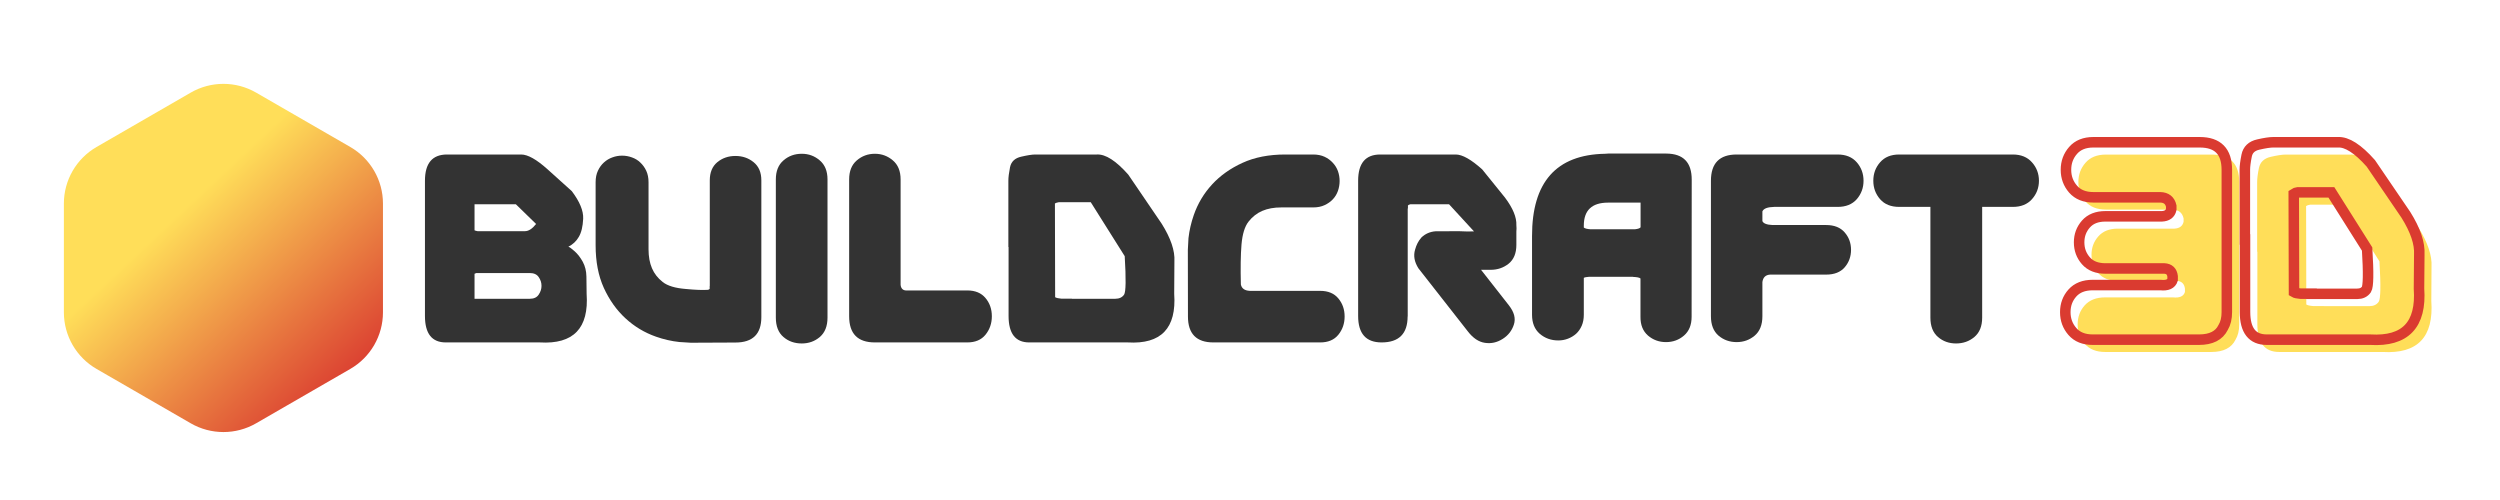 <svg xmlns="http://www.w3.org/2000/svg" xmlns:xlink="http://www.w3.org/1999/xlink" width="500" zoomAndPan="magnify" viewBox="0 0 375 75" height="100" preserveAspectRatio="xMidYMid meet" version="1.0"><defs><g/><clipPath id="4807810be7"><path d="M 9.582 12.102 L 57.582 12.102 L 57.582 65 L 9.582 65 Z M 9.582 12.102 " clip-rule="nonzero"/></clipPath><clipPath id="1d7c025e0b"><path d="M 9.582 30.535 L 9.582 46.852 C 9.582 50.352 11.449 53.59 14.484 55.34 L 28.613 63.496 C 31.645 65.246 35.383 65.246 38.414 63.496 L 52.543 55.34 C 55.578 53.59 57.445 50.352 57.445 46.852 L 57.445 30.535 C 57.445 27.035 55.578 23.797 52.543 22.047 L 38.414 13.891 C 35.383 12.141 31.645 12.141 28.613 13.891 L 14.484 22.047 C 11.449 23.801 9.582 27.035 9.582 30.535 Z M 9.582 30.535 " clip-rule="nonzero"/></clipPath><linearGradient x1="-4.241" gradientTransform="matrix(0.121, 0, 0, -0.121, 9.583, 65.052)" y1="431.624" x2="398.261" gradientUnits="userSpaceOnUse" y2="2.366" id="2f6fcc1845"><stop stop-opacity="1" stop-color="rgb(100%, 87.099%, 34.9%)" offset="0"/><stop stop-opacity="1" stop-color="rgb(100%, 87.099%, 34.9%)" offset="0.25"/><stop stop-opacity="1" stop-color="rgb(100%, 87.099%, 34.9%)" offset="0.312"/><stop stop-opacity="1" stop-color="rgb(100%, 87.099%, 34.9%)" offset="0.344"/><stop stop-opacity="1" stop-color="rgb(100%, 87.099%, 34.9%)" offset="0.359"/><stop stop-opacity="1" stop-color="rgb(99.988%, 87.051%, 34.888%)" offset="0.367"/><stop stop-opacity="1" stop-color="rgb(99.867%, 86.519%, 34.753%)" offset="0.371"/><stop stop-opacity="1" stop-color="rgb(99.757%, 86.034%, 34.631%)" offset="0.375"/><stop stop-opacity="1" stop-color="rgb(99.648%, 85.548%, 34.509%)" offset="0.379"/><stop stop-opacity="1" stop-color="rgb(99.538%, 85.063%, 34.387%)" offset="0.383"/><stop stop-opacity="1" stop-color="rgb(99.428%, 84.578%, 34.265%)" offset="0.387"/><stop stop-opacity="1" stop-color="rgb(99.318%, 84.093%, 34.143%)" offset="0.391"/><stop stop-opacity="1" stop-color="rgb(99.208%, 83.607%, 34.021%)" offset="0.395"/><stop stop-opacity="1" stop-color="rgb(99.098%, 83.122%, 33.899%)" offset="0.398"/><stop stop-opacity="1" stop-color="rgb(98.988%, 82.637%, 33.777%)" offset="0.402"/><stop stop-opacity="1" stop-color="rgb(98.878%, 82.152%, 33.655%)" offset="0.406"/><stop stop-opacity="1" stop-color="rgb(98.769%, 81.667%, 33.533%)" offset="0.41"/><stop stop-opacity="1" stop-color="rgb(98.659%, 81.183%, 33.411%)" offset="0.414"/><stop stop-opacity="1" stop-color="rgb(98.549%, 80.698%, 33.289%)" offset="0.418"/><stop stop-opacity="1" stop-color="rgb(98.439%, 80.212%, 33.167%)" offset="0.422"/><stop stop-opacity="1" stop-color="rgb(98.329%, 79.727%, 33.044%)" offset="0.426"/><stop stop-opacity="1" stop-color="rgb(98.219%, 79.242%, 32.922%)" offset="0.43"/><stop stop-opacity="1" stop-color="rgb(98.109%, 78.757%, 32.8%)" offset="0.434"/><stop stop-opacity="1" stop-color="rgb(98%, 78.271%, 32.678%)" offset="0.438"/><stop stop-opacity="1" stop-color="rgb(97.89%, 77.786%, 32.556%)" offset="0.441"/><stop stop-opacity="1" stop-color="rgb(97.78%, 77.301%, 32.434%)" offset="0.445"/><stop stop-opacity="1" stop-color="rgb(97.67%, 76.816%, 32.312%)" offset="0.449"/><stop stop-opacity="1" stop-color="rgb(97.56%, 76.331%, 32.19%)" offset="0.453"/><stop stop-opacity="1" stop-color="rgb(97.45%, 75.845%, 32.068%)" offset="0.457"/><stop stop-opacity="1" stop-color="rgb(97.34%, 75.362%, 31.946%)" offset="0.461"/><stop stop-opacity="1" stop-color="rgb(97.231%, 74.876%, 31.824%)" offset="0.465"/><stop stop-opacity="1" stop-color="rgb(97.121%, 74.391%, 31.702%)" offset="0.469"/><stop stop-opacity="1" stop-color="rgb(97.009%, 73.906%, 31.58%)" offset="0.473"/><stop stop-opacity="1" stop-color="rgb(96.899%, 73.421%, 31.458%)" offset="0.477"/><stop stop-opacity="1" stop-color="rgb(96.79%, 72.935%, 31.335%)" offset="0.48"/><stop stop-opacity="1" stop-color="rgb(96.68%, 72.45%, 31.213%)" offset="0.484"/><stop stop-opacity="1" stop-color="rgb(96.57%, 71.965%, 31.091%)" offset="0.488"/><stop stop-opacity="1" stop-color="rgb(96.46%, 71.48%, 30.971%)" offset="0.492"/><stop stop-opacity="1" stop-color="rgb(96.35%, 70.995%, 30.849%)" offset="0.496"/><stop stop-opacity="1" stop-color="rgb(96.24%, 70.509%, 30.727%)" offset="0.5"/><stop stop-opacity="1" stop-color="rgb(96.13%, 70.024%, 30.605%)" offset="0.504"/><stop stop-opacity="1" stop-color="rgb(96.021%, 69.54%, 30.482%)" offset="0.508"/><stop stop-opacity="1" stop-color="rgb(95.911%, 69.055%, 30.36%)" offset="0.512"/><stop stop-opacity="1" stop-color="rgb(95.801%, 68.57%, 30.238%)" offset="0.516"/><stop stop-opacity="1" stop-color="rgb(95.691%, 68.085%, 30.116%)" offset="0.52"/><stop stop-opacity="1" stop-color="rgb(95.581%, 67.599%, 29.994%)" offset="0.523"/><stop stop-opacity="1" stop-color="rgb(95.471%, 67.114%, 29.872%)" offset="0.527"/><stop stop-opacity="1" stop-color="rgb(95.361%, 66.629%, 29.75%)" offset="0.531"/><stop stop-opacity="1" stop-color="rgb(95.251%, 66.144%, 29.628%)" offset="0.535"/><stop stop-opacity="1" stop-color="rgb(95.142%, 65.659%, 29.506%)" offset="0.539"/><stop stop-opacity="1" stop-color="rgb(95.032%, 65.173%, 29.384%)" offset="0.543"/><stop stop-opacity="1" stop-color="rgb(94.922%, 64.688%, 29.262%)" offset="0.547"/><stop stop-opacity="1" stop-color="rgb(94.812%, 64.203%, 29.14%)" offset="0.551"/><stop stop-opacity="1" stop-color="rgb(94.702%, 63.719%, 29.018%)" offset="0.555"/><stop stop-opacity="1" stop-color="rgb(94.592%, 63.234%, 28.896%)" offset="0.559"/><stop stop-opacity="1" stop-color="rgb(94.482%, 62.749%, 28.773%)" offset="0.562"/><stop stop-opacity="1" stop-color="rgb(94.373%, 62.263%, 28.651%)" offset="0.566"/><stop stop-opacity="1" stop-color="rgb(94.263%, 61.778%, 28.529%)" offset="0.57"/><stop stop-opacity="1" stop-color="rgb(94.153%, 61.293%, 28.407%)" offset="0.574"/><stop stop-opacity="1" stop-color="rgb(94.043%, 60.808%, 28.285%)" offset="0.578"/><stop stop-opacity="1" stop-color="rgb(93.933%, 60.323%, 28.163%)" offset="0.582"/><stop stop-opacity="1" stop-color="rgb(93.823%, 59.837%, 28.041%)" offset="0.586"/><stop stop-opacity="1" stop-color="rgb(93.713%, 59.352%, 27.919%)" offset="0.59"/><stop stop-opacity="1" stop-color="rgb(93.604%, 58.867%, 27.797%)" offset="0.594"/><stop stop-opacity="1" stop-color="rgb(93.494%, 58.382%, 27.675%)" offset="0.598"/><stop stop-opacity="1" stop-color="rgb(93.384%, 57.898%, 27.553%)" offset="0.602"/><stop stop-opacity="1" stop-color="rgb(93.274%, 57.413%, 27.431%)" offset="0.605"/><stop stop-opacity="1" stop-color="rgb(93.164%, 56.927%, 27.309%)" offset="0.609"/><stop stop-opacity="1" stop-color="rgb(93.053%, 56.442%, 27.187%)" offset="0.613"/><stop stop-opacity="1" stop-color="rgb(92.943%, 55.957%, 27.065%)" offset="0.617"/><stop stop-opacity="1" stop-color="rgb(92.833%, 55.472%, 26.942%)" offset="0.621"/><stop stop-opacity="1" stop-color="rgb(92.723%, 54.987%, 26.82%)" offset="0.625"/><stop stop-opacity="1" stop-color="rgb(92.613%, 54.501%, 26.698%)" offset="0.629"/><stop stop-opacity="1" stop-color="rgb(92.503%, 54.016%, 26.576%)" offset="0.633"/><stop stop-opacity="1" stop-color="rgb(92.393%, 53.531%, 26.454%)" offset="0.637"/><stop stop-opacity="1" stop-color="rgb(92.284%, 53.046%, 26.332%)" offset="0.641"/><stop stop-opacity="1" stop-color="rgb(92.174%, 52.56%, 26.21%)" offset="0.645"/><stop stop-opacity="1" stop-color="rgb(92.064%, 52.077%, 26.089%)" offset="0.648"/><stop stop-opacity="1" stop-color="rgb(91.954%, 51.591%, 25.967%)" offset="0.652"/><stop stop-opacity="1" stop-color="rgb(91.844%, 51.106%, 25.845%)" offset="0.656"/><stop stop-opacity="1" stop-color="rgb(91.734%, 50.621%, 25.723%)" offset="0.66"/><stop stop-opacity="1" stop-color="rgb(91.624%, 50.136%, 25.601%)" offset="0.664"/><stop stop-opacity="1" stop-color="rgb(91.515%, 49.651%, 25.479%)" offset="0.668"/><stop stop-opacity="1" stop-color="rgb(91.405%, 49.165%, 25.357%)" offset="0.672"/><stop stop-opacity="1" stop-color="rgb(91.295%, 48.68%, 25.235%)" offset="0.676"/><stop stop-opacity="1" stop-color="rgb(91.185%, 48.195%, 25.113%)" offset="0.68"/><stop stop-opacity="1" stop-color="rgb(91.075%, 47.71%, 24.991%)" offset="0.684"/><stop stop-opacity="1" stop-color="rgb(90.965%, 47.224%, 24.869%)" offset="0.688"/><stop stop-opacity="1" stop-color="rgb(90.855%, 46.739%, 24.747%)" offset="0.691"/><stop stop-opacity="1" stop-color="rgb(90.746%, 46.255%, 24.625%)" offset="0.695"/><stop stop-opacity="1" stop-color="rgb(90.636%, 45.77%, 24.503%)" offset="0.699"/><stop stop-opacity="1" stop-color="rgb(90.526%, 45.285%, 24.38%)" offset="0.703"/><stop stop-opacity="1" stop-color="rgb(90.416%, 44.8%, 24.258%)" offset="0.707"/><stop stop-opacity="1" stop-color="rgb(90.306%, 44.315%, 24.136%)" offset="0.711"/><stop stop-opacity="1" stop-color="rgb(90.196%, 43.829%, 24.014%)" offset="0.715"/><stop stop-opacity="1" stop-color="rgb(90.086%, 43.344%, 23.892%)" offset="0.719"/><stop stop-opacity="1" stop-color="rgb(89.977%, 42.859%, 23.77%)" offset="0.723"/><stop stop-opacity="1" stop-color="rgb(89.867%, 42.374%, 23.648%)" offset="0.727"/><stop stop-opacity="1" stop-color="rgb(89.757%, 41.888%, 23.526%)" offset="0.73"/><stop stop-opacity="1" stop-color="rgb(89.647%, 41.403%, 23.404%)" offset="0.734"/><stop stop-opacity="1" stop-color="rgb(89.537%, 40.918%, 23.282%)" offset="0.738"/><stop stop-opacity="1" stop-color="rgb(89.427%, 40.434%, 23.16%)" offset="0.742"/><stop stop-opacity="1" stop-color="rgb(89.317%, 39.949%, 23.038%)" offset="0.746"/><stop stop-opacity="1" stop-color="rgb(89.207%, 39.464%, 22.916%)" offset="0.75"/><stop stop-opacity="1" stop-color="rgb(89.096%, 38.979%, 22.794%)" offset="0.754"/><stop stop-opacity="1" stop-color="rgb(88.986%, 38.493%, 22.672%)" offset="0.758"/><stop stop-opacity="1" stop-color="rgb(88.876%, 38.008%, 22.549%)" offset="0.762"/><stop stop-opacity="1" stop-color="rgb(88.766%, 37.523%, 22.427%)" offset="0.766"/><stop stop-opacity="1" stop-color="rgb(88.657%, 37.038%, 22.305%)" offset="0.77"/><stop stop-opacity="1" stop-color="rgb(88.547%, 36.552%, 22.183%)" offset="0.773"/><stop stop-opacity="1" stop-color="rgb(88.437%, 36.067%, 22.061%)" offset="0.777"/><stop stop-opacity="1" stop-color="rgb(88.327%, 35.583%, 21.939%)" offset="0.781"/><stop stop-opacity="1" stop-color="rgb(88.217%, 35.098%, 21.817%)" offset="0.785"/><stop stop-opacity="1" stop-color="rgb(88.107%, 34.613%, 21.695%)" offset="0.789"/><stop stop-opacity="1" stop-color="rgb(87.997%, 34.128%, 21.573%)" offset="0.793"/><stop stop-opacity="1" stop-color="rgb(87.888%, 33.643%, 21.451%)" offset="0.797"/><stop stop-opacity="1" stop-color="rgb(87.778%, 33.157%, 21.329%)" offset="0.801"/><stop stop-opacity="1" stop-color="rgb(87.668%, 32.672%, 21.207%)" offset="0.805"/><stop stop-opacity="1" stop-color="rgb(87.558%, 32.187%, 21.085%)" offset="0.809"/><stop stop-opacity="1" stop-color="rgb(87.448%, 31.702%, 20.964%)" offset="0.812"/><stop stop-opacity="1" stop-color="rgb(87.338%, 31.216%, 20.842%)" offset="0.816"/><stop stop-opacity="1" stop-color="rgb(87.228%, 30.731%, 20.72%)" offset="0.82"/><stop stop-opacity="1" stop-color="rgb(87.119%, 30.246%, 20.598%)" offset="0.824"/><stop stop-opacity="1" stop-color="rgb(87.009%, 29.762%, 20.476%)" offset="0.828"/><stop stop-opacity="1" stop-color="rgb(86.899%, 29.277%, 20.354%)" offset="0.832"/><stop stop-opacity="1" stop-color="rgb(86.789%, 28.792%, 20.232%)" offset="0.836"/><stop stop-opacity="1" stop-color="rgb(86.679%, 28.307%, 20.11%)" offset="0.84"/><stop stop-opacity="1" stop-color="rgb(86.569%, 27.821%, 19.987%)" offset="0.844"/><stop stop-opacity="1" stop-color="rgb(86.459%, 27.336%, 19.865%)" offset="0.848"/><stop stop-opacity="1" stop-color="rgb(86.349%, 26.851%, 19.743%)" offset="0.852"/><stop stop-opacity="1" stop-color="rgb(86.24%, 26.366%, 19.621%)" offset="0.855"/><stop stop-opacity="1" stop-color="rgb(86.13%, 25.88%, 19.499%)" offset="0.859"/><stop stop-opacity="1" stop-color="rgb(86.02%, 25.395%, 19.377%)" offset="0.863"/><stop stop-opacity="1" stop-color="rgb(85.91%, 24.91%, 19.255%)" offset="0.867"/><stop stop-opacity="1" stop-color="rgb(85.8%, 24.425%, 19.133%)" offset="0.871"/><stop stop-opacity="1" stop-color="rgb(85.69%, 23.941%, 19.011%)" offset="0.875"/><stop stop-opacity="1" stop-color="rgb(85.489%, 23.228%, 18.904%)" offset="0.879"/><stop stop-opacity="1" stop-color="rgb(85.287%, 22.517%, 18.799%)" offset="0.883"/><stop stop-opacity="1" stop-color="rgb(85.193%, 22.258%, 18.799%)" offset="0.887"/><stop stop-opacity="1" stop-color="rgb(85.1%, 21.999%, 18.799%)" offset="0.891"/><stop stop-opacity="1" stop-color="rgb(85.1%, 21.999%, 18.799%)" offset="0.906"/><stop stop-opacity="1" stop-color="rgb(85.1%, 21.999%, 18.799%)" offset="0.938"/><stop stop-opacity="1" stop-color="rgb(85.1%, 21.999%, 18.799%)" offset="1"/></linearGradient></defs><g fill="#333333" fill-opacity="1"><g transform="translate(62.118, 51.363)"><g><path d="M 9.516 -16.688 L 16.641 -16.688 C 17.172 -16.688 17.723 -17.047 18.297 -17.766 L 15.266 -20.719 L 9.062 -20.719 L 9.062 -16.812 C 9.188 -16.758 9.336 -16.719 9.516 -16.688 Z M 9.062 -10.297 L 9.062 -6.547 L 17.359 -6.547 C 17.973 -6.547 18.414 -6.754 18.688 -7.172 C 18.969 -7.586 19.109 -8.023 19.109 -8.484 C 19.109 -8.961 18.969 -9.398 18.688 -9.797 C 18.414 -10.203 17.973 -10.406 17.359 -10.406 L 9.328 -10.406 C 9.223 -10.375 9.133 -10.336 9.062 -10.297 Z M 1.625 -24.25 C 1.625 -26.875 2.727 -28.188 4.938 -28.188 L 16.062 -28.188 C 17.051 -28.188 18.375 -27.441 20.031 -25.953 L 23.656 -22.688 C 24.844 -21.113 25.41 -19.738 25.359 -18.562 C 25.305 -17.383 25.086 -16.473 24.703 -15.828 C 24.328 -15.18 23.805 -14.691 23.141 -14.359 C 23.336 -14.285 23.656 -14.051 24.094 -13.656 C 24.539 -13.258 24.941 -12.738 25.297 -12.094 C 25.648 -11.445 25.832 -10.707 25.844 -9.875 C 25.863 -9.051 25.875 -8.191 25.875 -7.297 C 26.238 -2.129 23.898 0.301 18.859 0 L 4.75 0 C 2.664 0 1.625 -1.32 1.625 -3.969 Z M 1.625 -24.25 "/></g></g></g><g fill="#333333" fill-opacity="1"><g transform="translate(88.718, 51.363)"><g><path d="M 17.75 -8.484 L 17.75 -24.312 C 17.75 -25.5 18.125 -26.406 18.875 -27.031 C 19.633 -27.656 20.539 -27.969 21.594 -27.969 C 22.656 -27.969 23.566 -27.656 24.328 -27.031 C 25.098 -26.406 25.484 -25.5 25.484 -24.312 L 25.484 -3.797 C 25.484 -1.254 24.188 0.016 21.594 0.016 L 14.906 0.047 L 13.172 -0.062 C 12.004 -0.188 10.844 -0.453 9.688 -0.859 C 7.969 -1.461 6.441 -2.379 5.109 -3.609 C 3.773 -4.836 2.691 -6.359 1.859 -8.172 C 1.035 -9.984 0.625 -12.117 0.625 -14.578 L 0.625 -24.047 C 0.625 -24.691 0.738 -25.258 0.969 -25.75 C 1.195 -26.238 1.492 -26.648 1.859 -26.984 C 2.234 -27.328 2.656 -27.582 3.125 -27.75 C 3.594 -27.926 4.082 -28.016 4.594 -28.016 C 5.102 -28.016 5.598 -27.926 6.078 -27.75 C 6.555 -27.582 6.973 -27.328 7.328 -26.984 C 7.691 -26.648 7.988 -26.238 8.219 -25.75 C 8.445 -25.258 8.562 -24.691 8.562 -24.047 L 8.562 -13.969 C 8.562 -12.875 8.734 -11.926 9.078 -11.125 C 9.422 -10.32 9.957 -9.633 10.688 -9.062 C 11.414 -8.488 12.57 -8.141 14.156 -8.016 C 15.562 -7.879 16.676 -7.836 17.5 -7.891 C 17.602 -7.93 17.68 -7.977 17.734 -8.031 L 17.734 -8.484 Z M 17.75 -8.484 "/></g></g></g><g fill="#333333" fill-opacity="1"><g transform="translate(114.829, 51.363)"><g><path d="M 9.297 -3.719 C 9.297 -2.438 8.91 -1.469 8.141 -0.812 C 7.379 -0.164 6.477 0.156 5.438 0.156 C 4.363 0.156 3.445 -0.164 2.688 -0.812 C 1.926 -1.469 1.547 -2.438 1.547 -3.719 L 1.547 -24.453 C 1.547 -25.691 1.926 -26.641 2.688 -27.297 C 3.445 -27.961 4.363 -28.297 5.438 -28.297 C 6.477 -28.297 7.379 -27.961 8.141 -27.297 C 8.91 -26.641 9.297 -25.691 9.297 -24.453 Z M 9.297 -3.719 "/></g></g></g><g fill="#333333" fill-opacity="1"><g transform="translate(125.794, 51.363)"><g><path d="M 19.297 -7.797 C 20.492 -7.797 21.406 -7.414 22.031 -6.656 C 22.664 -5.906 22.984 -4.992 22.984 -3.922 C 22.984 -2.859 22.664 -1.938 22.031 -1.156 C 21.406 -0.383 20.492 0 19.297 0 L 5.438 0 C 2.863 0 1.578 -1.305 1.578 -3.922 L 1.578 -24.453 C 1.578 -25.691 1.957 -26.641 2.719 -27.297 C 3.488 -27.961 4.395 -28.297 5.438 -28.297 C 6.469 -28.297 7.367 -27.961 8.141 -27.297 C 8.91 -26.641 9.297 -25.691 9.297 -24.453 L 9.297 -8.625 C 9.367 -8.031 9.695 -7.754 10.281 -7.797 Z M 19.297 -7.797 "/></g></g></g><g fill="#333333" fill-opacity="1"><g transform="translate(149.677, 51.363)"><g><path d="M 8.562 -20.844 L 8.594 -6.781 C 8.77 -6.676 9.082 -6.602 9.531 -6.562 L 11.109 -6.562 L 11.109 -6.547 L 17.609 -6.547 C 18.211 -6.547 18.656 -6.754 18.938 -7.172 C 19.207 -7.586 19.238 -9.508 19.031 -12.938 L 13.938 -21.031 L 9.141 -21.031 C 8.879 -20.988 8.688 -20.926 8.562 -20.844 Z M 26.453 -7.297 C 26.816 -2.129 24.492 0.301 19.484 0 L 4.703 0 C 2.641 0 1.609 -1.32 1.609 -3.969 L 1.609 -14.312 L 1.578 -14.312 L 1.578 -24.25 C 1.578 -24.758 1.66 -25.438 1.828 -26.281 C 2.004 -27.125 2.562 -27.648 3.5 -27.859 C 4.438 -28.078 5.145 -28.188 5.625 -28.188 L 14.859 -28.188 C 16.148 -28.258 17.719 -27.254 19.562 -25.172 L 24.562 -17.828 C 25.938 -15.641 26.578 -13.75 26.484 -12.156 Z M 26.453 -7.297 "/></g></g></g><g fill="#333333" fill-opacity="1"><g transform="translate(177.177, 51.363)"><g><path d="M 10.297 -7.734 L 20.859 -7.734 C 22.047 -7.734 22.953 -7.352 23.578 -6.594 C 24.203 -5.844 24.516 -4.941 24.516 -3.891 C 24.516 -2.836 24.203 -1.926 23.578 -1.156 C 22.953 -0.383 22.047 0 20.859 0 L 4.828 0 C 2.285 0 1.016 -1.297 1.016 -3.891 L 1 -13.891 L 1.094 -15.641 C 1.227 -16.805 1.492 -17.961 1.891 -19.109 C 2.492 -20.836 3.41 -22.367 4.641 -23.703 C 5.867 -25.035 7.391 -26.113 9.203 -26.938 C 11.016 -27.77 13.156 -28.188 15.625 -28.188 L 19.797 -28.188 C 20.453 -28.188 21.023 -28.07 21.516 -27.844 C 22.004 -27.613 22.414 -27.312 22.75 -26.938 C 23.094 -26.57 23.348 -26.156 23.516 -25.688 C 23.68 -25.219 23.766 -24.727 23.766 -24.219 C 23.766 -23.707 23.68 -23.211 23.516 -22.734 C 23.348 -22.254 23.094 -21.832 22.75 -21.469 C 22.414 -21.113 22.004 -20.82 21.516 -20.594 C 21.023 -20.363 20.453 -20.25 19.797 -20.25 L 15.016 -20.25 C 13.922 -20.25 12.973 -20.078 12.172 -19.734 C 11.367 -19.391 10.68 -18.852 10.109 -18.125 C 9.535 -17.395 9.18 -16.242 9.047 -14.672 C 8.922 -13.129 8.891 -11.141 8.953 -8.703 C 9.066 -8.098 9.516 -7.773 10.297 -7.734 Z M 10.297 -7.734 "/></g></g></g><g fill="#333333" fill-opacity="1"><g transform="translate(202.096, 51.363)"><g><path d="M 20.062 -10.891 L 24.25 -5.547 C 25.039 -4.535 25.285 -3.578 24.984 -2.672 C 24.691 -1.766 24.133 -1.051 23.312 -0.531 C 22.469 0.008 21.578 0.207 20.641 0.062 C 19.711 -0.07 18.859 -0.645 18.078 -1.656 L 10.672 -11.109 C 10.055 -12.078 9.891 -13.02 10.172 -13.938 C 10.359 -14.625 10.656 -15.203 11.062 -15.672 C 11.094 -15.703 11.113 -15.727 11.125 -15.75 C 11.707 -16.301 12.414 -16.609 13.25 -16.672 L 14.469 -16.672 L 16.641 -16.688 C 17.66 -16.633 18.445 -16.625 19 -16.656 L 15.266 -20.719 L 9.438 -20.719 C 9.281 -20.676 9.164 -20.617 9.094 -20.547 L 9.094 -20.094 L 9.062 -20.094 L 9.062 -3.906 L 9.047 -3.906 C 9.047 -1.301 7.742 0 5.141 0 C 2.797 0 1.625 -1.32 1.625 -3.969 L 1.625 -24.25 C 1.625 -26.875 2.727 -28.188 4.938 -28.188 L 16.266 -28.188 C 17.254 -28.188 18.578 -27.441 20.234 -25.953 L 23.656 -21.719 C 24.844 -20.133 25.41 -18.758 25.359 -17.594 C 25.391 -17.238 25.391 -16.922 25.359 -16.641 L 25.359 -14.625 C 25.359 -13.375 24.973 -12.438 24.203 -11.812 C 23.43 -11.195 22.531 -10.891 21.5 -10.891 Z M 20.062 -10.891 "/></g></g></g><g fill="#333333" fill-opacity="1"><g transform="translate(228.383, 51.363)"><g><path d="M 17.703 -17.266 L 17.703 -20.969 L 12.828 -20.969 C 10.398 -20.969 9.188 -19.816 9.188 -17.516 L 9.188 -17.234 C 9.332 -17.098 9.672 -17.008 10.203 -16.969 L 16.828 -16.969 C 17.305 -17.02 17.598 -17.117 17.703 -17.266 Z M 17.688 -9.594 C 17.539 -9.727 17.164 -9.805 16.562 -9.828 L 16.562 -9.844 L 9.984 -9.844 C 9.609 -9.82 9.344 -9.77 9.188 -9.688 L 9.188 -4.141 C 9.188 -3.523 9.082 -2.977 8.875 -2.5 C 8.664 -2.02 8.383 -1.617 8.031 -1.297 C 7.676 -0.984 7.27 -0.738 6.812 -0.562 C 6.352 -0.383 5.867 -0.297 5.359 -0.297 C 4.285 -0.297 3.359 -0.629 2.578 -1.297 C 1.805 -1.973 1.422 -2.922 1.422 -4.141 L 1.422 -15.938 C 1.41 -24.039 5.055 -28.16 12.359 -28.297 C 12.516 -28.316 12.676 -28.328 12.844 -28.328 L 21.578 -28.328 C 24.117 -28.305 25.383 -27 25.375 -24.406 L 25.359 -3.844 C 25.359 -2.625 24.977 -1.688 24.219 -1.031 C 23.457 -0.375 22.555 -0.047 21.516 -0.047 C 20.484 -0.047 19.582 -0.375 18.812 -1.031 C 18.051 -1.695 17.676 -2.633 17.688 -3.844 Z M 17.688 -9.594 "/></g></g></g><g fill="#333333" fill-opacity="1"><g transform="translate(255.062, 51.363)"><g><path d="M 11.047 -20.328 C 10.066 -20.305 9.484 -20.082 9.297 -19.656 L 9.297 -18.203 C 9.441 -17.848 9.945 -17.648 10.812 -17.609 L 18.859 -17.609 C 20.078 -17.609 21.004 -17.238 21.641 -16.5 C 22.273 -15.77 22.594 -14.898 22.594 -13.891 C 22.594 -12.879 22.273 -12.004 21.641 -11.266 C 21.004 -10.535 20.078 -10.172 18.859 -10.172 L 10.453 -10.172 C 9.773 -10.129 9.391 -9.754 9.297 -9.047 L 9.297 -3.922 C 9.297 -2.641 8.91 -1.672 8.141 -1.016 C 7.367 -0.367 6.469 -0.047 5.438 -0.047 C 4.395 -0.047 3.488 -0.367 2.719 -1.016 C 1.957 -1.672 1.578 -2.641 1.578 -3.922 L 1.578 -24.25 C 1.578 -26.875 2.863 -28.188 5.438 -28.188 L 20.578 -28.188 C 21.816 -28.188 22.773 -27.797 23.453 -27.016 C 24.129 -26.242 24.469 -25.32 24.469 -24.25 C 24.469 -23.188 24.129 -22.266 23.453 -21.484 C 22.773 -20.711 21.816 -20.328 20.578 -20.328 Z M 11.047 -20.328 "/></g></g></g><g fill="#333333" fill-opacity="1"><g transform="translate(280.372, 51.363)"><g><path d="M 16.953 -3.719 C 16.953 -2.438 16.562 -1.469 15.781 -0.812 C 15.008 -0.164 14.094 0.156 13.031 0.156 C 11.988 0.156 11.086 -0.164 10.328 -0.812 C 9.566 -1.469 9.188 -2.438 9.188 -3.719 L 9.188 -20.328 L 4.516 -20.328 C 3.273 -20.328 2.316 -20.711 1.641 -21.484 C 0.961 -22.266 0.625 -23.188 0.625 -24.25 C 0.625 -25.32 0.961 -26.242 1.641 -27.016 C 2.316 -27.797 3.273 -28.188 4.516 -28.188 L 21.547 -28.188 C 22.773 -28.188 23.734 -27.797 24.422 -27.016 C 25.117 -26.242 25.469 -25.32 25.469 -24.25 C 25.469 -23.188 25.117 -22.266 24.422 -21.484 C 23.734 -20.711 22.773 -20.328 21.547 -20.328 L 16.953 -20.328 Z M 16.953 -3.719 "/></g></g></g><g clip-path="url(#4807810be7)"><g clip-path="url(#1d7c025e0b)"><path fill="url(#2f6fcc1845)" d="M 9.582 65.246 L 9.582 12.141 L 57.445 12.141 L 57.445 65.246 Z M 9.582 65.246 " fill-rule="nonzero"/></g></g><g fill="#ffde59" fill-opacity="1"><g transform="translate(310.398, 52.796)"><g><path d="M 15.547 -8.188 C 16.547 -8.082 17.145 -8.352 17.344 -9 L 17.344 -9.5 C 17.25 -10.238 16.836 -10.629 16.109 -10.672 L 7.266 -10.672 C 5.992 -10.672 5.02 -11.055 4.344 -11.828 C 3.664 -12.609 3.328 -13.531 3.328 -14.594 C 3.328 -15.645 3.664 -16.555 4.344 -17.328 C 5.02 -18.109 5.992 -18.5 7.266 -18.5 L 15.75 -18.5 C 16.531 -18.539 16.992 -18.883 17.141 -19.531 L 17.141 -20.031 C 16.953 -20.883 16.406 -21.328 15.5 -21.359 L 5.469 -21.359 C 4.145 -21.359 3.129 -21.766 2.422 -22.578 C 1.711 -23.391 1.359 -24.359 1.359 -25.484 C 1.359 -26.598 1.711 -27.562 2.422 -28.375 C 3.129 -29.195 4.145 -29.609 5.469 -29.609 L 21.406 -29.609 C 24.125 -29.609 25.484 -28.234 25.484 -25.484 L 25.484 -4.125 C 25.484 -3.207 25.297 -2.441 24.922 -1.828 C 24.316 -0.609 23.113 0 21.312 0 L 5.359 0 C 4.047 0 3.031 -0.406 2.312 -1.219 C 1.602 -2.031 1.25 -3 1.25 -4.125 C 1.25 -5.25 1.602 -6.207 2.312 -7 C 3.031 -7.789 4.047 -8.188 5.359 -8.188 Z M 15.547 -8.188 "/></g></g></g><g fill="#ffde59" fill-opacity="1"><g transform="translate(336.916, 52.796)"><g><path d="M 9 -21.891 L 9.031 -7.125 C 9.207 -7.008 9.535 -6.93 10.016 -6.891 L 11.656 -6.891 L 11.656 -6.875 L 18.5 -6.875 C 19.125 -6.875 19.586 -7.094 19.891 -7.531 C 20.18 -7.969 20.219 -9.988 20 -13.594 L 14.641 -22.094 L 9.609 -22.094 C 9.336 -22.051 9.133 -21.984 9 -21.891 Z M 27.781 -7.656 C 28.164 -2.238 25.727 0.312 20.469 0 L 4.953 0 C 2.773 0 1.688 -1.391 1.688 -4.172 L 1.688 -15.031 L 1.656 -15.031 L 1.656 -25.484 C 1.656 -26.016 1.742 -26.719 1.922 -27.594 C 2.109 -28.477 2.691 -29.035 3.672 -29.266 C 4.66 -29.492 5.406 -29.609 5.906 -29.609 L 15.609 -29.609 C 16.961 -29.691 18.609 -28.633 20.547 -26.438 L 25.812 -18.719 C 27.25 -16.426 27.914 -14.441 27.812 -12.766 Z M 27.781 -7.656 "/></g></g></g><path stroke-linecap="butt" transform="matrix(0.874, 0, 0, 0.874, 308.54, 5.504)" fill="none" stroke-linejoin="miter" d="M 17.788 42.624 C 18.928 42.749 19.621 42.445 19.854 41.707 L 19.854 41.122 C 19.747 40.277 19.273 39.83 18.446 39.78 L 8.319 39.78 C 6.862 39.78 5.744 39.338 4.971 38.453 C 4.193 37.567 3.808 36.517 3.808 35.296 C 3.808 34.089 4.193 33.043 4.971 32.158 C 5.744 31.273 6.862 30.83 8.319 30.83 L 18.021 30.83 C 18.915 30.785 19.447 30.392 19.621 29.654 L 19.621 29.068 C 19.398 28.098 18.772 27.598 17.739 27.566 L 6.249 27.566 C 4.747 27.566 3.589 27.097 2.771 26.167 C 1.957 25.233 1.55 24.124 1.55 22.841 C 1.55 21.558 1.957 20.449 2.771 19.519 C 3.589 18.584 4.747 18.119 6.249 18.119 L 24.508 18.119 C 27.606 18.119 29.158 19.693 29.158 22.841 L 29.158 47.278 C 29.158 48.329 28.947 49.205 28.523 49.907 C 27.834 51.302 26.457 51.999 24.387 51.999 L 6.133 51.999 C 4.631 51.999 3.468 51.534 2.655 50.6 C 1.841 49.67 1.434 48.561 1.434 47.278 C 1.434 45.995 1.841 44.895 2.655 43.988 C 3.468 43.08 4.631 42.624 6.133 42.624 Z M 40.643 26.954 L 40.688 43.849 C 40.893 43.974 41.269 44.059 41.814 44.104 L 43.697 44.104 L 43.697 44.131 L 51.521 44.131 C 52.24 44.131 52.772 43.88 53.117 43.375 C 53.447 42.874 53.488 40.567 53.237 36.445 L 47.103 26.717 L 41.345 26.717 C 41.032 26.766 40.8 26.842 40.643 26.954 Z M 62.139 43.236 C 62.577 49.437 59.792 52.361 53.774 51.999 L 36.011 51.999 C 33.521 51.999 32.278 50.412 32.278 47.229 L 32.278 34.8 L 32.251 34.8 L 32.251 22.841 C 32.251 22.233 32.354 21.419 32.56 20.409 C 32.761 19.398 33.427 18.763 34.554 18.508 C 35.685 18.249 36.539 18.119 37.116 18.119 L 48.208 18.119 C 49.759 18.026 51.646 19.233 53.868 21.736 L 59.885 30.571 C 61.531 33.204 62.295 35.475 62.188 37.384 Z M 62.139 43.236 " stroke="#da3b30" stroke-width="1.805" stroke-opacity="1" stroke-miterlimit="4"/></svg>